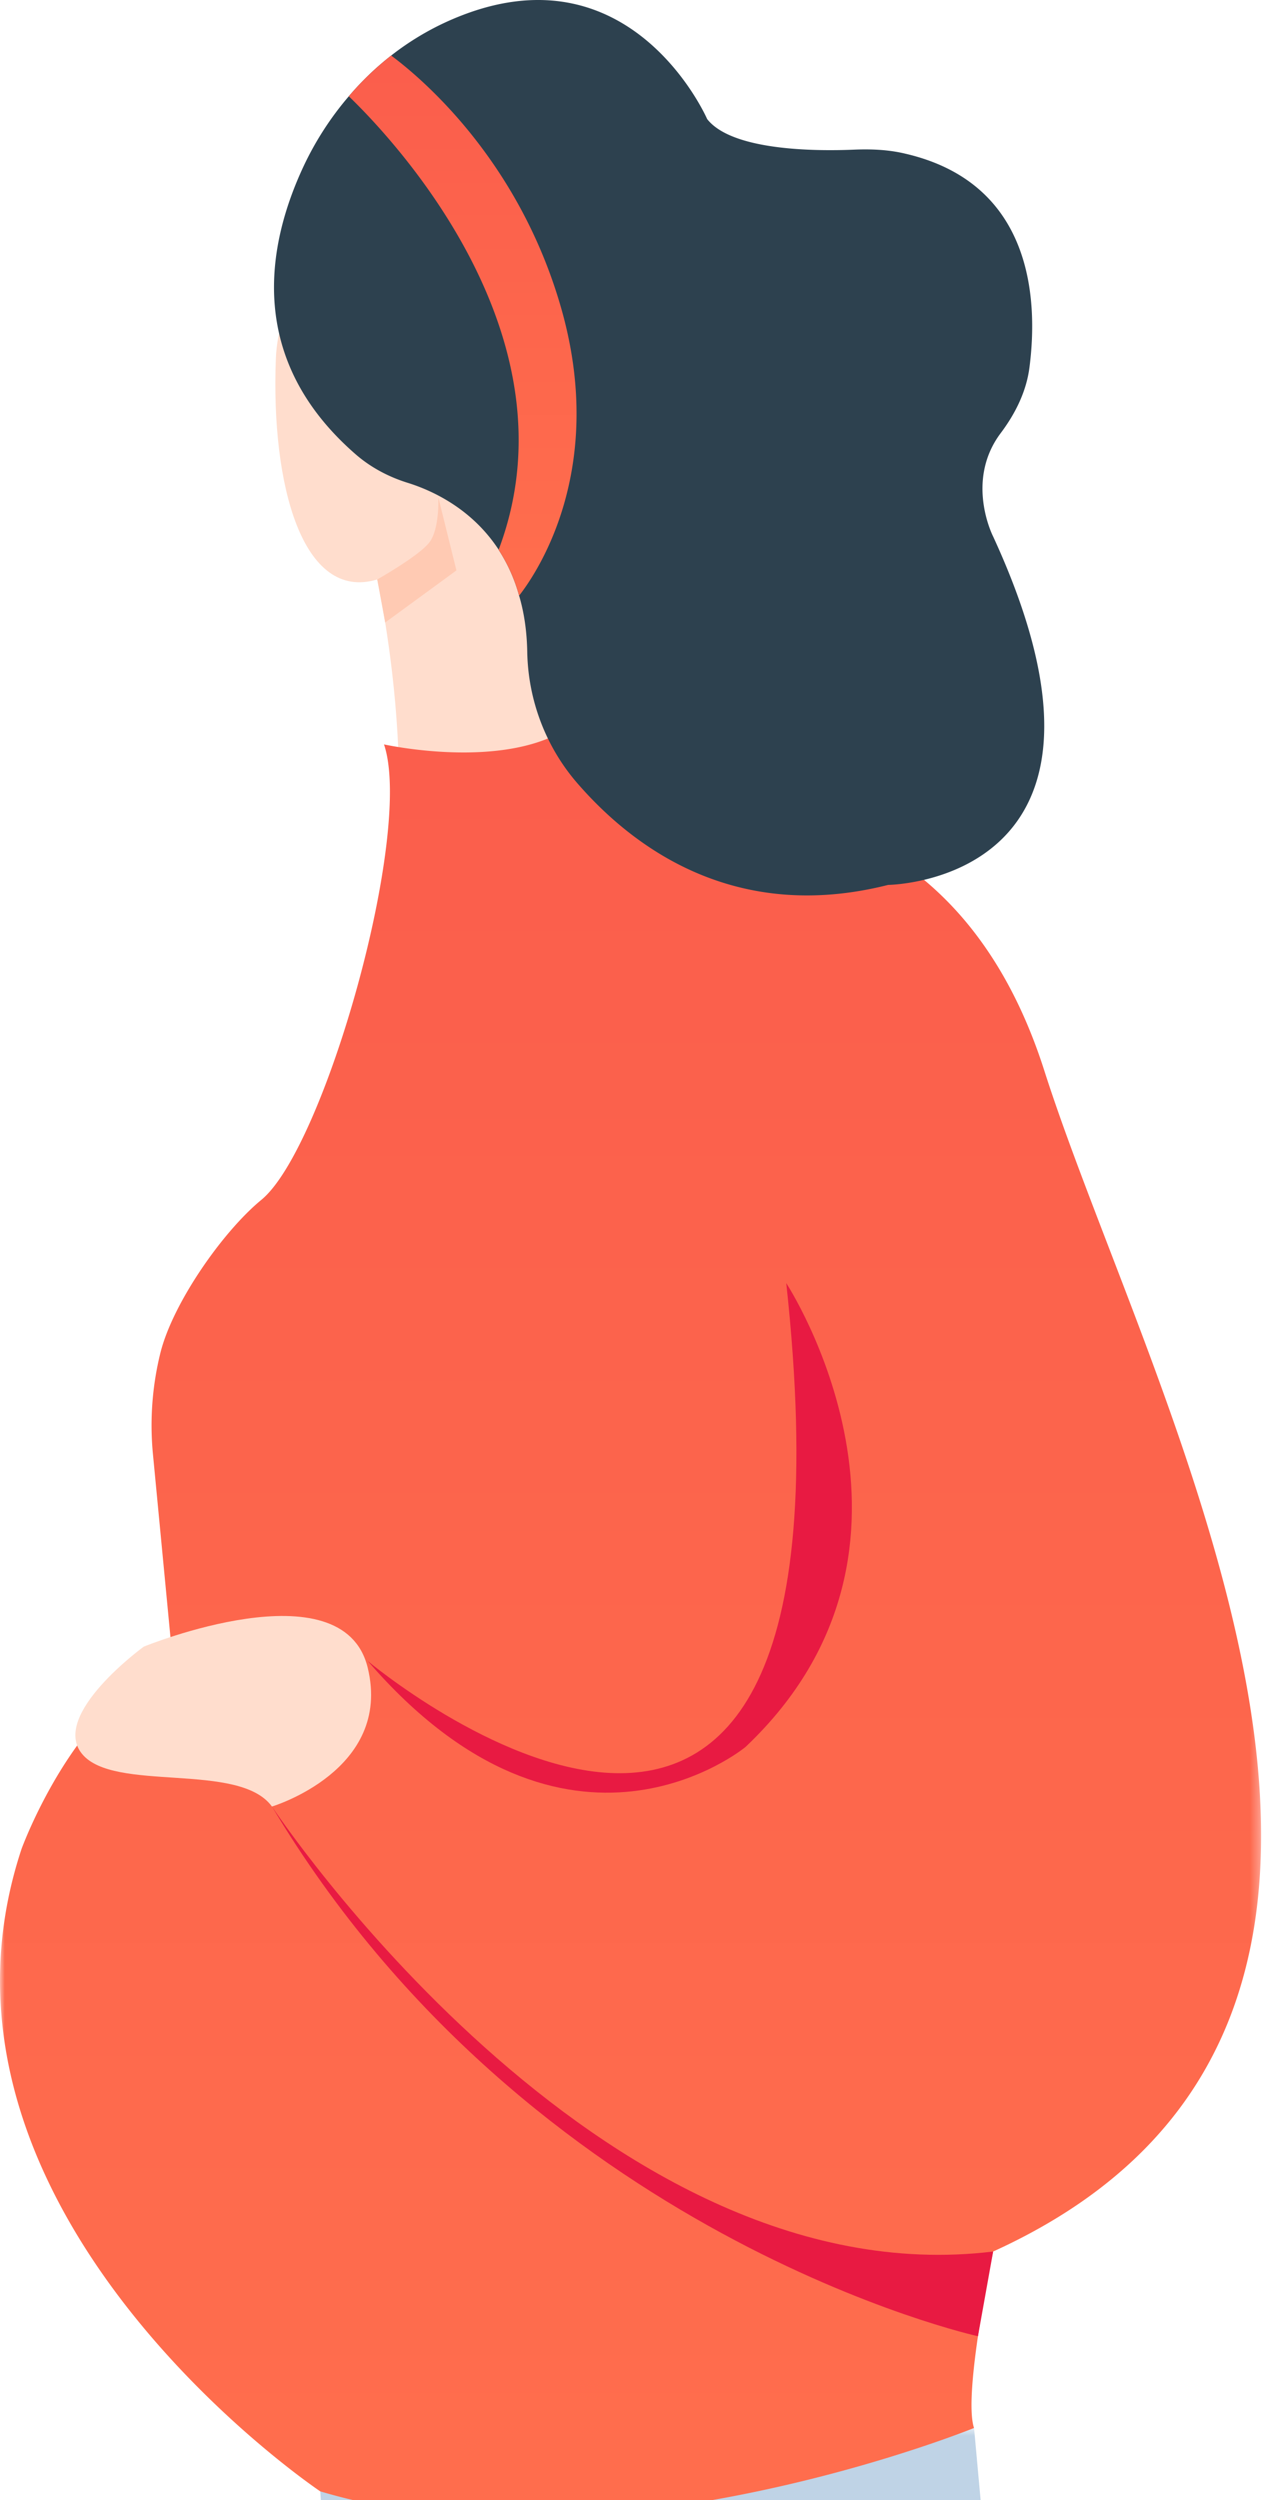 <svg xmlns="http://www.w3.org/2000/svg" xmlns:xlink="http://www.w3.org/1999/xlink" width="135" height="267" viewBox="0 0 135 267">
    <defs>
        <path id="a" d="M.561.659h80.907V99H.561z"/>
        <path id="c" d="M0 .285h134.69v193.488H0z"/>
        <linearGradient id="d" x1="50%" x2="50%" y1="-101.588%" y2="100%">
            <stop offset="0%" stop-color="#F64D4A"/>
            <stop offset="100%" stop-color="#FF6E4D"/>
        </linearGradient>
        <linearGradient id="f" x1="50%" x2="50%" y1="-101.588%" y2="100%">
            <stop offset="0%" stop-color="#F64D4A"/>
            <stop offset="100%" stop-color="#FF6E4D"/>
        </linearGradient>
    </defs>
    <g fill="none" fill-rule="evenodd">
        <g transform="translate(31.5 258.627)">
            <mask id="b" fill="#fff">
                <use xlink:href="#a"/>
            </mask>
            <path fill="#BFD3E6" d="M.561 97.334c7.113-18.4 2.142-89.912 2.142-89.912 15.446 1.191 38.285-1.638 53.59-3.991C65.897 1.947 72.533.659 72.533.659l2.59 28.455.001.055 1.624 17.825 4.566 50.34.126 1.302.027.364h-9.661L.561 97.334z" mask="url(#b)"/>
        </g>
        <path fill="#FFDDCD" d="M46.654 22.016S29.989 24.83 29.462 38.32c-.528 13.492 2.856 25.975 10.829 23.56 0 0 6.537 29.235-2.249 45.023 0 0 26.331 6.765 36.318-4.833 0 0-17.074-47.238-17.074-53.903 0-6.664 3.865-24.378-10.632-26.152"/>
        <g transform="translate(0 75.127)">
            <mask id="e" fill="#fff">
                <use xlink:href="#c"/>
            </mask>
            <path fill="url(#d)" d="M41.01 4.368S57.396 8.018 63.195.285l4.592 11.356s32.395-7.974 43.743 27.545c11.346 35.518 48.775 101.48-5.457 126.127 0 0-3.25 15.22-2.043 18.845 0 0-39.143 15.948-69.83 6.766 0 0-44.698-29.96-31.893-68.62 0 0 5.8-15.947 16.188-19.572l-2.16-22.566a32.213 32.213 0 0 1 .788-10.784c1.323-5.367 6.696-13.012 10.786-16.372 6.765-5.558 16.289-39.245 13.103-48.642" mask="url(#e)"/>
        </g>
        <path fill="#FFCAB3" d="M40.291 61.882s4.43-2.498 5.558-3.947c1.128-1.45.966-4.833.966-4.833l1.933 7.812-7.608 5.564-.849-4.596z"/>
        <path fill="#2D414F" d="M94.857 94.5c-16.372 4.138-27.255-3.982-33.247-10.92-3.344-3.886-5.2-8.834-5.297-13.937-.039-2.282-.348-4.272-.87-6.032a17.549 17.549 0 0 0-2.184-4.891v-.018c-2.877-4.398-7.11-6.329-9.72-7.142-2.032-.633-3.937-1.64-5.544-3.036-11.761-10.22-9.483-22.405-5.574-30.762a33.045 33.045 0 0 1 4.833-7.48 30.858 30.858 0 0 1 4.524-4.35 29.518 29.518 0 0 1 7.655-4.33C67.66-5.378 75.527 12.715 75.527 12.715c2.649 3.383 11.54 3.441 15.696 3.266 1.836-.075 3.673 0 5.45.426 13.724 3.17 14.19 15.735 13.28 22.81-.328 2.59-1.507 4.947-3.073 7.035-3.846 5.123-.812 11.037-.812 11.037 17.03 36.959-11.21 37.21-11.21 37.21"/>
        <path fill="url(#f)" d="M55.443 63.612a17.51 17.51 0 0 0-2.184-4.892v-.018c8.601-22.809-11.23-43.82-16.005-48.421a30.926 30.926 0 0 1 4.524-4.349c3.498 2.609 13.878 11.481 18.285 27.428 4.66 16.97-2.745 27.855-4.62 30.252"/>
        <path fill="#FFDDCD" d="M29.045 192.92s12.887-3.865 10.229-14.82c-2.658-10.952-23.92-2.254-23.92-2.254s-9.988 7.248-6.605 11.436c3.384 4.188 16.8.807 20.296 5.639"/>
        <path fill="#E81A42" d="M83.974 137.025s18.363 28.03-4.348 49.532c0 0-18.887 15.694-40.352-9.182 0 0 54.044 45.345 44.7-40.35M29.045 192.92s34.851 52.673 77.027 47.52l-1.622 9.047s-47.86-10.497-75.405-56.566"/>
    </g>
</svg>
